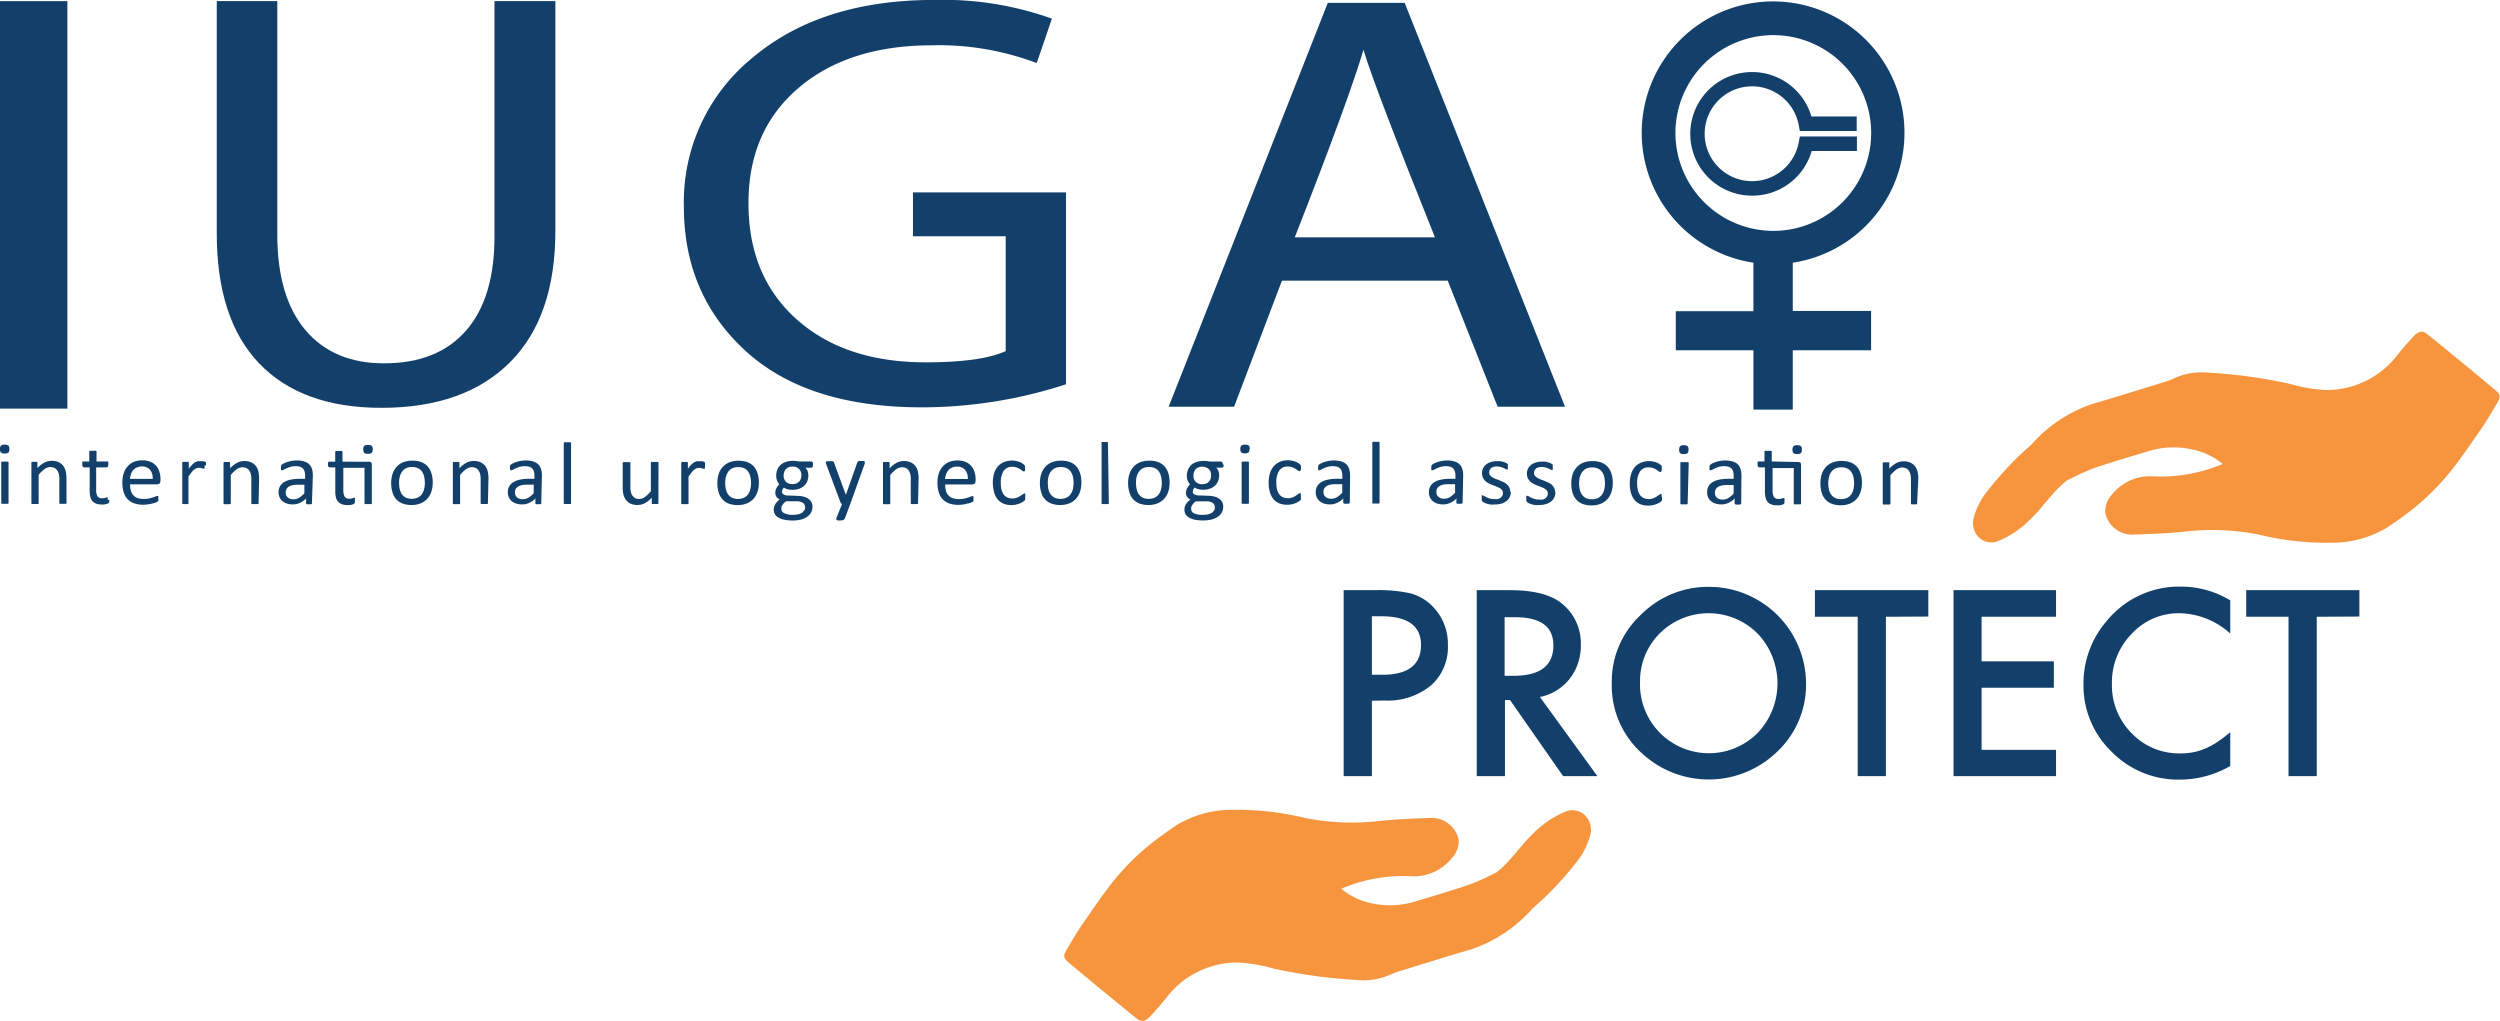 <svg id="Layer_1" data-name="Layer 1" xmlns="http://www.w3.org/2000/svg" viewBox="0 0 354.31 144.67"><title>IUGA.logo.Protect</title><path d="M220.25,217a.71.71,0,0,1-.14.5.79.79,0,0,1-.53.13.76.76,0,0,1-.52-.13.67.67,0,0,1-.14-.49.69.69,0,0,1,.14-.5.81.81,0,0,1,.53-.13.76.76,0,0,1,.52.13.67.67,0,0,1,.14.49m-.12,7.62,0,.08-.08.06-.16,0h-.53l-.17,0-.09-.06,0-.08v-5.69l0-.09.09-.06.17,0h.53l.16,0,.08.06,0,.09Zm8.22,0,0,.08-.08.06-.16,0h-.53l-.17,0-.08-.06,0-.08v-3.34a3.28,3.28,0,0,0-.08-.78A1.5,1.5,0,0,0,227,220a.89.89,0,0,0-.39-.33,1.18,1.18,0,0,0-.55-.12,1.47,1.47,0,0,0-.81.28,4.56,4.56,0,0,0-.85.82v4l0,.08-.08.06-.16,0h-.53l-.17,0-.09-.06,0-.08v-5.69l0-.09.08-.06.15,0H224l.15,0,.07.06,0,.09v.75a3.43,3.43,0,0,1,1-.79,2.15,2.15,0,0,1,1-.25,2.2,2.2,0,0,1,1,.19,1.89,1.89,0,0,1,.66.51,2.12,2.12,0,0,1,.35.76,4.48,4.48,0,0,1,.11,1Zm6.06-.42,0,.29-.08.15-.16.1-.24.07-.28.05-.3,0a2.3,2.3,0,0,1-.79-.12,1.26,1.26,0,0,1-.53-.35,1.41,1.41,0,0,1-.31-.61,3.52,3.52,0,0,1-.09-.85V219.6h-.83l-.16-.1a.69.69,0,0,1-.06-.33l0-.2,0-.14.07-.07.1,0h.82v-1.36l0-.08.08-.07.17,0h.53l.16,0,.09.07,0,.08v1.36h1.51l.09,0,.07.07,0,.14v.2a.69.69,0,0,1-.06.33l-.15.1h-1.51v3.18a1.9,1.9,0,0,0,.17.89.71.71,0,0,0,.65.3l.27,0,.21-.06.16-.06.11,0,.07,0,0,.06,0,.12v.19m7.46-2.68a.43.43,0,0,1-.13.36l-.29.1h-3.88a3.76,3.76,0,0,0,.1.86,1.74,1.74,0,0,0,.33.65,1.48,1.48,0,0,0,.6.42,2.58,2.58,0,0,0,.9.14,4.22,4.22,0,0,0,.75-.06l.56-.15.4-.15.23-.07.08,0,.06.06,0,.12v.44l0,.09-.06.07-.21.12a3.56,3.56,0,0,1-.46.15,6,6,0,0,1-.65.14,4.75,4.75,0,0,1-.78.06,3.72,3.72,0,0,1-1.27-.2,2.3,2.3,0,0,1-.92-.58,2.39,2.39,0,0,1-.56-1,4.3,4.3,0,0,1-.19-1.36,4.1,4.1,0,0,1,.19-1.31,2.65,2.65,0,0,1,.57-1,2.48,2.48,0,0,1,.89-.63,3.13,3.13,0,0,1,1.17-.21,3,3,0,0,1,1.18.21,2.26,2.26,0,0,1,.8.58,2.3,2.3,0,0,1,.46.86,3.51,3.51,0,0,1,.15,1Zm-1.09-.31a1.84,1.84,0,0,0-.38-1.29,1.45,1.45,0,0,0-1.18-.47,1.57,1.57,0,0,0-.7.15,1.48,1.48,0,0,0-.51.38,1.74,1.74,0,0,0-.31.57,2.09,2.09,0,0,0-.13.66Zm7.35-1.92v.24l0,.14,0,.09-.08,0-.13,0-.17-.06-.21-.06-.26,0-.32.06-.33.21a2.31,2.31,0,0,0-.36.39,7.16,7.16,0,0,0-.42.59v3.75l0,.08-.08.06-.17,0H245l-.16,0-.09-.06,0-.08v-5.69l0-.09.08-.06.15,0h.48l.15,0,.07.06,0,.09v.82a6.3,6.3,0,0,1,.46-.56,3.64,3.64,0,0,1,.4-.34l.38-.17.37,0h.2l.22,0,.21.06.14.06.05.06,0,.07,0,.13v.23m7.46,5.33,0,.08-.09.06-.16,0h-.53l-.16,0-.09-.06,0-.08v-3.34a3.28,3.28,0,0,0-.08-.78,1.5,1.5,0,0,0-.23-.51.89.89,0,0,0-.39-.33,1.2,1.2,0,0,0-.55-.12,1.47,1.47,0,0,0-.81.28,4.28,4.28,0,0,0-.85.82v4l0,.08-.09.06-.16,0h-.53l-.16,0-.09-.06,0-.08v-5.69l0-.09.07-.06.16,0h.48l.14,0,.08.06,0,.09v.75a3.43,3.43,0,0,1,1-.79,2.15,2.15,0,0,1,1-.25,2.27,2.27,0,0,1,1,.19,1.85,1.85,0,0,1,.65.51,2.14,2.14,0,0,1,.36.76,4.53,4.53,0,0,1,.1,1Zm7.56,0,0,.12-.14.05-.27,0-.27,0-.15-.05,0-.12V224a2.81,2.81,0,0,1-.86.62,2.33,2.33,0,0,1-1,.23,2.75,2.75,0,0,1-.84-.12,1.87,1.87,0,0,1-.64-.34,1.55,1.55,0,0,1-.41-.54,1.75,1.75,0,0,1-.15-.74,1.67,1.67,0,0,1,.2-.83,1.59,1.59,0,0,1,.59-.59,2.62,2.62,0,0,1,.93-.35,5.76,5.76,0,0,1,1.23-.12h.81v-.44a2.12,2.12,0,0,0-.07-.59.86.86,0,0,0-.23-.42,1.07,1.07,0,0,0-.41-.26,2.35,2.35,0,0,0-.63-.08,2.63,2.63,0,0,0-.72.09,4.48,4.48,0,0,0-.56.2c-.16.08-.29.14-.4.21l-.23.09-.1,0-.07-.07,0-.13v-.18l0-.24.11-.18a1.43,1.43,0,0,1,.31-.19,3.83,3.83,0,0,1,.49-.2,5.12,5.12,0,0,1,.62-.15,3.79,3.79,0,0,1,.67-.06,3.37,3.37,0,0,1,1.08.14,1.67,1.67,0,0,1,.72.4,1.56,1.56,0,0,1,.4.67,3.28,3.28,0,0,1,.12.93Zm-1.07-2.6h-.92a3.55,3.55,0,0,0-.77.07,1.49,1.49,0,0,0-.54.22.86.86,0,0,0-.32.34,1,1,0,0,0-.1.46.89.89,0,0,0,.29.71,1.18,1.18,0,0,0,.81.26,1.53,1.53,0,0,0,.79-.21,3.23,3.23,0,0,0,.76-.64Zm9.21-3.26.27.08.08.25v5.53l0,.08-.09.06-.17,0h-.52l-.17,0-.09-.06,0-.08v-5h-3v3.18a1.77,1.77,0,0,0,.18.89.68.68,0,0,0,.64.3l.27,0,.21-.06.16-.06.12,0,.06,0,0,.06,0,.12,0,.19,0,.28-.08.16-.16.1-.24.07-.28.05-.3,0a2.21,2.21,0,0,1-.78-.12,1.37,1.37,0,0,1-.54-.35,1.53,1.53,0,0,1-.31-.61,3.52,3.52,0,0,1-.09-.85V219.6h-.83l-.15-.1a.69.69,0,0,1-.06-.33V219l.05-.14.07-.07.09,0h.82v-1.36l0-.08.09-.07.16,0h.53l.17,0,.08.07,0,.08v1.36Zm.47-1.76a.66.66,0,0,1-.15.5.77.77,0,0,1-.53.13.73.73,0,0,1-.51-.13.62.62,0,0,1-.14-.49.65.65,0,0,1,.14-.5.79.79,0,0,1,.53-.13.78.78,0,0,1,.52.13.67.67,0,0,1,.14.49m8.51,4.71a4.35,4.35,0,0,1-.19,1.28,2.86,2.86,0,0,1-.57,1,2.57,2.57,0,0,1-.94.66,3.36,3.36,0,0,1-1.31.24,3.48,3.48,0,0,1-1.27-.21,2.28,2.28,0,0,1-.9-.61,2.53,2.53,0,0,1-.53-1,4.28,4.28,0,0,1-.18-1.29,4,4,0,0,1,.19-1.28,2.69,2.69,0,0,1,.56-1,2.46,2.46,0,0,1,.94-.66,3.3,3.3,0,0,1,1.31-.23,3.49,3.49,0,0,1,1.27.2,2.39,2.39,0,0,1,.9.61,2.62,2.62,0,0,1,.54,1,4.28,4.28,0,0,1,.18,1.29m-1.12.06a4.07,4.07,0,0,0-.09-.87,2.22,2.22,0,0,0-.29-.72,1.41,1.41,0,0,0-.56-.49,1.87,1.87,0,0,0-.87-.18,1.92,1.92,0,0,0-.83.16,1.53,1.53,0,0,0-.57.47,2,2,0,0,0-.33.71,3.17,3.17,0,0,0-.11.9,4.1,4.1,0,0,0,.09.88,2.1,2.1,0,0,0,.29.72,1.57,1.57,0,0,0,.56.49,2.15,2.15,0,0,0,1.7,0,1.44,1.44,0,0,0,.57-.46,2,2,0,0,0,.33-.71,3.72,3.72,0,0,0,.11-.91m8.94,2.85,0,.08-.08.06-.17,0h-.53l-.16,0-.09-.06,0-.08v-3.34a3.28,3.28,0,0,0-.08-.78,1.5,1.5,0,0,0-.23-.51.89.89,0,0,0-.39-.33,1.2,1.2,0,0,0-.55-.12,1.47,1.47,0,0,0-.81.28,4.28,4.28,0,0,0-.85.82v4l0,.08-.08.06-.17,0h-.53l-.16,0-.09-.06,0-.08v-5.69l0-.09.08-.06.15,0h.48l.14,0,.08.06,0,.09v.75a3.57,3.57,0,0,1,1-.79,2.18,2.18,0,0,1,1-.25,2.27,2.27,0,0,1,1,.19,1.76,1.76,0,0,1,.65.51,2,2,0,0,1,.36.76,4.48,4.48,0,0,1,.11,1Zm7.56,0,0,.12-.15.05-.27,0-.27,0-.14-.05,0-.12V224a2.69,2.69,0,0,1-.86.62,2.32,2.32,0,0,1-1,.23,2.82,2.82,0,0,1-.85-.12,1.87,1.87,0,0,1-.64-.34,1.68,1.68,0,0,1-.41-.54,1.75,1.75,0,0,1-.15-.74,1.61,1.61,0,0,1,.79-1.42,2.62,2.62,0,0,1,.93-.35,5.79,5.79,0,0,1,1.24-.12h.81v-.44a2.12,2.12,0,0,0-.07-.59,1,1,0,0,0-.24-.42,1,1,0,0,0-.41-.26,2.25,2.25,0,0,0-.63-.08,2.63,2.63,0,0,0-.72.09,4.3,4.3,0,0,0-.55.2,3.54,3.54,0,0,0-.4.21l-.24.09-.09,0-.07-.07-.05-.13v-.18l0-.24.11-.18a1.74,1.74,0,0,1,.31-.19,3.46,3.46,0,0,1,.5-.2,4.54,4.54,0,0,1,.61-.15,3.88,3.88,0,0,1,.67-.06,3.48,3.48,0,0,1,1.09.14,1.69,1.69,0,0,1,.71.4,1.47,1.47,0,0,1,.4.67,2.94,2.94,0,0,1,.13.93Zm-1.07-2.6h-.92a3.58,3.58,0,0,0-.78.07,1.49,1.49,0,0,0-.54.22.94.94,0,0,0-.32.34,1,1,0,0,0-.1.46.93.93,0,0,0,.29.71,1.22,1.22,0,0,0,.82.26,1.58,1.58,0,0,0,.79-.21,3.44,3.44,0,0,0,.76-.64Zm5.29,2.6,0,.08-.08.06-.16,0h-.54l-.16,0-.09-.06,0-.08v-8.45l0-.09.09-.07.16,0,.27,0,.27,0,.16,0,.08.07,0,.09Zm12.38,0,0,.08-.08.06-.16,0h-.48l-.15,0-.07-.06,0-.08v-.76a3.6,3.6,0,0,1-1,.79,2.2,2.2,0,0,1-1,.25,2.43,2.43,0,0,1-1-.19,1.69,1.69,0,0,1-.65-.52,2,2,0,0,1-.36-.76,4.51,4.51,0,0,1-.11-1v-3.45l0-.09.09-.06.17,0H308l.17,0,.09.06,0,.09v3.31a3.4,3.4,0,0,0,.08.8,1.33,1.33,0,0,0,.23.51,1.1,1.1,0,0,0,.38.33,1.2,1.2,0,0,0,.55.12,1.39,1.39,0,0,0,.81-.28,4.56,4.56,0,0,0,.85-.82v-4l0-.09.08-.06.17,0H312l.16,0,.09.06,0,.09Zm6.6-5.33v.24l0,.14-.05.09-.08,0-.13,0-.17-.06-.21-.06-.25,0-.32.06-.34.21a3.59,3.59,0,0,0-.36.39l-.42.59v3.75l0,.08-.09.06-.16,0h-.53l-.17,0-.08-.06,0-.08v-5.78l.08-.06.15,0h.48l.15,0,.08.06,0,.09v.82a5,5,0,0,1,.45-.56,2.94,2.94,0,0,1,.41-.34l.37-.17.38,0h.19l.23,0,.21.06.13.06.06.06,0,.07v.36m7.63,2.42a4,4,0,0,1-.19,1.28,2.69,2.69,0,0,1-.56,1,2.66,2.66,0,0,1-.94.66,3.38,3.38,0,0,1-1.32.24,3.47,3.47,0,0,1-1.26-.21,2.28,2.28,0,0,1-.9-.61,2.55,2.55,0,0,1-.54-1,4.29,4.29,0,0,1-.17-1.29,4.35,4.35,0,0,1,.18-1.28,2.71,2.71,0,0,1,.57-1,2.5,2.5,0,0,1,.93-.66,3.38,3.38,0,0,1,1.32-.23,3.47,3.47,0,0,1,1.26.2,2.39,2.39,0,0,1,.9.61,2.62,2.62,0,0,1,.54,1,4.28,4.28,0,0,1,.18,1.29m-1.11.06a4.07,4.07,0,0,0-.09-.87,2,2,0,0,0-.3-.72,1.38,1.38,0,0,0-.55-.49,1.93,1.93,0,0,0-.87-.18,1.89,1.89,0,0,0-.83.16,1.46,1.46,0,0,0-.57.47,2.23,2.23,0,0,0-.34.71,3.58,3.58,0,0,0-.11.9,4.1,4.1,0,0,0,.09.88,2.11,2.11,0,0,0,.3.72,1.49,1.49,0,0,0,.56.49,1.87,1.87,0,0,0,.87.18,2,2,0,0,0,.83-.17,1.51,1.51,0,0,0,.57-.46,2,2,0,0,0,.33-.71,3.72,3.72,0,0,0,.11-.91m8.77-2.59a.62.62,0,0,1-.06.32l-.16.1h-.84a1.29,1.29,0,0,1,.32.5,1.9,1.9,0,0,1,.09.58,2.14,2.14,0,0,1-.16.87,1.78,1.78,0,0,1-.47.64,2,2,0,0,1-.72.4,2.75,2.75,0,0,1-.93.14,2.48,2.48,0,0,1-.68-.09,1.37,1.37,0,0,1-.5-.23l-.2.26-.07.33a.44.44,0,0,0,.21.37,1,1,0,0,0,.56.16l1.54.06a3.44,3.44,0,0,1,.81.12,2,2,0,0,1,.63.3,1.35,1.35,0,0,1,.42.47,1.4,1.4,0,0,1,.15.66,1.68,1.68,0,0,1-.69,1.36,2.73,2.73,0,0,1-.89.43,4.92,4.92,0,0,1-1.29.15A6,6,0,0,1,330,227a2.7,2.7,0,0,1-.82-.33,1.17,1.17,0,0,1-.46-.48,1.27,1.27,0,0,1-.14-.61,1.33,1.33,0,0,1,.05-.4l.16-.38.27-.34a3.84,3.84,0,0,1,.36-.31,1.18,1.18,0,0,1-.47-.4,1,1,0,0,1-.15-.52,1.41,1.41,0,0,1,.16-.69,2.41,2.41,0,0,1,.41-.54,1.71,1.71,0,0,1-.32-.53,1.88,1.88,0,0,1-.12-.71,2.14,2.14,0,0,1,.17-.87,1.85,1.85,0,0,1,.47-.66,2.1,2.1,0,0,1,.72-.4,2.73,2.73,0,0,1,.92-.15,4,4,0,0,1,.5,0l.43.08h1.78l.17.1a.69.69,0,0,1,.05.32m-1.14,6a.65.65,0,0,0-.31-.57,1.68,1.68,0,0,0-.84-.21l-1.52,0a4.06,4.06,0,0,0-.35.3l-.21.28-.11.25,0,.26a.67.67,0,0,0,.44.62,2.75,2.75,0,0,0,1.2.21,3.15,3.15,0,0,0,.82-.09,1.54,1.54,0,0,0,.53-.24l.29-.35a1,1,0,0,0,.09-.41m-.54-4.51a1.19,1.19,0,0,0-.33-.9,1.27,1.27,0,0,0-.94-.33,1.35,1.35,0,0,0-.55.1,1.08,1.08,0,0,0-.38.28,1,1,0,0,0-.23.41,1.51,1.51,0,0,0-.08.48,1.17,1.17,0,0,0,.33.88,1.26,1.26,0,0,0,.93.33,1.6,1.6,0,0,0,.56-.1,1.36,1.36,0,0,0,.39-.27,1.44,1.44,0,0,0,.23-.4,1.55,1.55,0,0,0,.07-.48m6.92,4.09-.78,2.1-.2.16a1.93,1.93,0,0,1-.49.05h-.27l-.16-.06-.07-.1,0-.15.81-2-.11-.08-.08-.12L336,219.11l-.06-.2.06-.13.16-.06h.63l.17,0,.1.08.06.13,1.68,4.56h0l1.62-4.59.1-.16.16-.05h.62l.18.06,0,.13,0,.18Zm9.62-.15,0,.08-.09.06-.16,0h-.53l-.16,0-.09-.06,0-.08v-3.34a3.35,3.35,0,0,0-.07-.78,1.71,1.71,0,0,0-.23-.51.89.89,0,0,0-.39-.33,1.23,1.23,0,0,0-.55-.12,1.47,1.47,0,0,0-.82.28,4.56,4.56,0,0,0-.85.82v4l0,.08-.09.06-.16,0h-.53l-.17,0-.08-.06,0-.08v-5.69l0-.09.08-.06.15,0h.48l.15,0,.08.06,0,.09v.75a3.43,3.43,0,0,1,1-.79,2.15,2.15,0,0,1,1-.25,2.27,2.27,0,0,1,1,.19,1.85,1.85,0,0,1,.65.51,2.12,2.12,0,0,1,.35.76,4,4,0,0,1,.11,1Zm8.14-3.1a.43.43,0,0,1-.13.36l-.29.1h-3.88a3.76,3.76,0,0,0,.1.86,1.74,1.74,0,0,0,.33.65,1.48,1.48,0,0,0,.6.42,2.58,2.58,0,0,0,.9.14,4.22,4.22,0,0,0,.75-.06l.56-.15.4-.15.23-.07.08,0,.06.06,0,.12v.44l0,.09-.05.07-.22.12a3.92,3.92,0,0,1-.45.15c-.19,0-.41.1-.66.14a4.75,4.75,0,0,1-.78.06,3.72,3.72,0,0,1-1.27-.2,2.3,2.3,0,0,1-.92-.58,2.39,2.39,0,0,1-.56-1,4.3,4.3,0,0,1-.19-1.36,4.1,4.1,0,0,1,.19-1.31,2.65,2.65,0,0,1,.57-1,2.57,2.57,0,0,1,.89-.63,3.13,3.13,0,0,1,1.17-.21,3,3,0,0,1,1.18.21,2.18,2.18,0,0,1,.8.58,2.3,2.3,0,0,1,.46.86,3.51,3.51,0,0,1,.15,1Zm-1.09-.31a1.8,1.8,0,0,0-.38-1.29,1.45,1.45,0,0,0-1.18-.47,1.57,1.57,0,0,0-.7.15,1.36,1.36,0,0,0-.5.38,1.59,1.59,0,0,0-.32.57,2.09,2.09,0,0,0-.13.66Zm8.13,2.54v.18l0,.13,0,.1-.1.12-.28.2a2.56,2.56,0,0,1-.44.21,3.69,3.69,0,0,1-.53.15,2.91,2.91,0,0,1-.6.06,3,3,0,0,1-1.12-.2,2.16,2.16,0,0,1-.82-.6,2.61,2.61,0,0,1-.5-1,5,5,0,0,1,0-2.75,2.79,2.79,0,0,1,.59-1,2.4,2.4,0,0,1,.86-.57,3.24,3.24,0,0,1,1.09-.19,2.42,2.42,0,0,1,.54.06,3.17,3.17,0,0,1,.49.13,2.36,2.36,0,0,1,.39.19l.26.19.1.12.05.1,0,.14v.19a.71.71,0,0,1,0,.34l-.15.1-.22-.1-.32-.24a3.08,3.08,0,0,0-.48-.23,1.83,1.83,0,0,0-.66-.1,1.39,1.39,0,0,0-1.19.57,2.86,2.86,0,0,0-.41,1.68,4,4,0,0,0,.1,1,2.2,2.2,0,0,0,.32.69,1.3,1.3,0,0,0,.52.41,1.67,1.67,0,0,0,.69.14,1.6,1.6,0,0,0,.65-.12,2,2,0,0,0,.49-.25l.35-.24.21-.11.08,0,.06.09,0,.15v.22m7.95-2a4,4,0,0,1-.19,1.28,2.69,2.69,0,0,1-.56,1,2.57,2.57,0,0,1-.94.66,3.36,3.36,0,0,1-1.31.24,3.48,3.48,0,0,1-1.27-.21,2.28,2.28,0,0,1-.9-.61,2.4,2.4,0,0,1-.53-1,4.28,4.28,0,0,1-.18-1.29,4,4,0,0,1,.19-1.28,2.69,2.69,0,0,1,.56-1,2.46,2.46,0,0,1,.94-.66,3.3,3.3,0,0,1,1.31-.23,3.49,3.49,0,0,1,1.27.2,2.39,2.39,0,0,1,.9.61,2.75,2.75,0,0,1,.53,1,4.28,4.28,0,0,1,.18,1.29m-1.11.06a4.07,4.07,0,0,0-.09-.87,2,2,0,0,0-.3-.72,1.38,1.38,0,0,0-.55-.49,1.87,1.87,0,0,0-.87-.18,1.92,1.92,0,0,0-.83.16,1.53,1.53,0,0,0-.57.47,2.23,2.23,0,0,0-.34.71,3.59,3.59,0,0,0-.1.9,4.88,4.88,0,0,0,.08.88,2.11,2.11,0,0,0,.3.72,1.57,1.57,0,0,0,.56.49,1.87,1.87,0,0,0,.87.18,2,2,0,0,0,.83-.17,1.51,1.51,0,0,0,.57-.46,2,2,0,0,0,.33-.71,3.72,3.72,0,0,0,.11-.91m5,2.85,0,.08-.08.06-.17,0h-.53l-.16,0-.09-.06,0-.08v-8.45l0-.09L375,216l.16,0,.26,0,.27,0,.17,0,.08.07,0,.09Zm8.61-2.91a4.35,4.35,0,0,1-.18,1.28,2.86,2.86,0,0,1-.57,1,2.57,2.57,0,0,1-.94.66,3.36,3.36,0,0,1-1.31.24,3.48,3.48,0,0,1-1.27-.21,2.28,2.28,0,0,1-.9-.61,2.4,2.4,0,0,1-.53-1,4.28,4.28,0,0,1-.18-1.29,4,4,0,0,1,.19-1.28,2.69,2.69,0,0,1,.56-1,2.46,2.46,0,0,1,.94-.66,3.3,3.3,0,0,1,1.31-.23,3.49,3.49,0,0,1,1.27.2,2.39,2.39,0,0,1,.9.61,2.62,2.62,0,0,1,.54,1,4.29,4.29,0,0,1,.17,1.29m-1.11.06a4.07,4.07,0,0,0-.09-.87,2.22,2.22,0,0,0-.29-.72,1.41,1.41,0,0,0-.56-.49,1.87,1.87,0,0,0-.87-.18,1.92,1.92,0,0,0-.83.16,1.53,1.53,0,0,0-.57.47,2.23,2.23,0,0,0-.34.71,3.59,3.59,0,0,0-.1.9,4.1,4.1,0,0,0,.09.88,1.92,1.92,0,0,0,.29.72,1.57,1.57,0,0,0,.56.49,1.9,1.9,0,0,0,.87.18,1.92,1.92,0,0,0,.83-.17,1.51,1.51,0,0,0,.57-.46,2,2,0,0,0,.33-.71,3.72,3.72,0,0,0,.11-.91m8.78-2.59a.52.52,0,0,1-.07.32l-.15.1h-.84a1.42,1.42,0,0,1,.32.5,1.9,1.9,0,0,1,.09.58,2.14,2.14,0,0,1-.17.87,1.75,1.75,0,0,1-.46.64,2.07,2.07,0,0,1-.73.4,2.75,2.75,0,0,1-.93.14,2.59,2.59,0,0,1-.68-.09,1.46,1.46,0,0,1-.5-.23l-.19.26-.08.33a.44.44,0,0,0,.21.37,1,1,0,0,0,.57.16l1.54.06a3.28,3.28,0,0,1,.8.12,1.94,1.94,0,0,1,.63.3,1.35,1.35,0,0,1,.42.47,1.4,1.4,0,0,1,.15.66,1.58,1.58,0,0,1-.17.74,1.6,1.6,0,0,1-.52.62,2.73,2.73,0,0,1-.89.43,4.84,4.84,0,0,1-1.28.15,5.88,5.88,0,0,1-1.21-.11,2.5,2.5,0,0,1-.82-.33,1.2,1.2,0,0,1-.47-.48,1.4,1.4,0,0,1-.14-.61,1.75,1.75,0,0,1,.05-.4l.16-.38.27-.34a4,4,0,0,1,.37-.31,1.11,1.11,0,0,1-.47-.4.89.89,0,0,1-.16-.52,1.41,1.41,0,0,1,.17-.69,2.1,2.1,0,0,1,.4-.54,1.92,1.92,0,0,1-.32-.53,1.88,1.88,0,0,1-.12-.71,2.14,2.14,0,0,1,.17-.87,1.85,1.85,0,0,1,.47-.66,2.1,2.1,0,0,1,.72-.4,2.77,2.77,0,0,1,.92-.15,3.84,3.84,0,0,1,.5,0l.44.08H392l.16.1a.67.67,0,0,1,.06.32m-1.15,6a.65.65,0,0,0-.31-.57,1.62,1.62,0,0,0-.84-.21l-1.52,0a3.77,3.77,0,0,0-.34.3l-.21.28-.11.25,0,.26a.66.66,0,0,0,.43.62,2.81,2.81,0,0,0,1.2.21,3.15,3.15,0,0,0,.82-.09,1.69,1.69,0,0,0,.54-.24l.29-.35a1,1,0,0,0,.08-.41m-.54-4.51a1.19,1.19,0,0,0-.33-.9,1.51,1.51,0,0,0-1.48-.23,1,1,0,0,0-.39.28,1.18,1.18,0,0,0-.23.41,1.51,1.51,0,0,0-.07.48,1.17,1.17,0,0,0,.33.88,1.25,1.25,0,0,0,.92.33,1.56,1.56,0,0,0,.56-.1,1.13,1.13,0,0,0,.39-.27,1.23,1.23,0,0,0,.23-.4,1.55,1.55,0,0,0,.07-.48M396,217a.66.66,0,0,1-.15.5,1.1,1.1,0,0,1-1,0,.67.67,0,0,1-.14-.49.69.69,0,0,1,.14-.5.79.79,0,0,1,.53-.13.76.76,0,0,1,.52.13.67.67,0,0,1,.14.49m-.12,7.62,0,.08-.08.06-.17,0h-.53l-.16,0-.09-.06,0-.08v-5.69l0-.09.09-.06.16,0h.53l.17,0,.08.06,0,.09Zm7.37-.87v.18l0,.13,0,.1-.1.12-.28.2a2.56,2.56,0,0,1-.44.21,3.69,3.69,0,0,1-.53.15,3.16,3.16,0,0,1-1.72-.14,2.16,2.16,0,0,1-.82-.6,2.79,2.79,0,0,1-.51-1,4.73,4.73,0,0,1-.17-1.31,4.38,4.38,0,0,1,.21-1.44,2.79,2.79,0,0,1,.59-1,2.4,2.4,0,0,1,.86-.57,3.24,3.24,0,0,1,1.09-.19,2.42,2.42,0,0,1,.54.06,3.17,3.17,0,0,1,.49.13,2.36,2.36,0,0,1,.39.19l.26.19.1.12.05.1,0,.14v.19a.68.68,0,0,1-.06.34l-.15.1-.22-.1-.33-.24a2.94,2.94,0,0,0-.47-.23,1.87,1.87,0,0,0-.66-.1,1.39,1.39,0,0,0-1.19.57,2.86,2.86,0,0,0-.41,1.68,4,4,0,0,0,.1,1,2.2,2.2,0,0,0,.32.69,1.34,1.34,0,0,0,.51.41,1.75,1.75,0,0,0,.7.14,1.6,1.6,0,0,0,.65-.12,2,2,0,0,0,.49-.25l.35-.24.21-.11.08,0,.06.09,0,.15v.22m6.94.87-.06.12-.14.05-.27,0-.27,0-.14-.05-.05-.12V224a2.69,2.69,0,0,1-.86.62,2.33,2.33,0,0,1-1,.23,2.75,2.75,0,0,1-.84-.12,1.87,1.87,0,0,1-.64-.34,1.55,1.55,0,0,1-.41-.54,1.75,1.75,0,0,1-.15-.74,1.67,1.67,0,0,1,.2-.83,1.59,1.59,0,0,1,.59-.59,2.62,2.62,0,0,1,.93-.35,5.76,5.76,0,0,1,1.23-.12h.82v-.44a2.1,2.1,0,0,0-.08-.59.86.86,0,0,0-.23-.42,1,1,0,0,0-.41-.26,2.25,2.25,0,0,0-.63-.08,2.63,2.63,0,0,0-.72.09,4.48,4.48,0,0,0-.56.2c-.16.08-.29.14-.4.21l-.23.09-.1,0-.07-.07,0-.13v-.18l0-.24.11-.18a1.43,1.43,0,0,1,.31-.19,3.83,3.83,0,0,1,.49-.2,5.12,5.12,0,0,1,.62-.15,3.79,3.79,0,0,1,.67-.06,3.41,3.41,0,0,1,1.08.14,1.67,1.67,0,0,1,.72.4,1.56,1.56,0,0,1,.4.67,3.26,3.26,0,0,1,.13.93Zm-1.07-2.6h-.93a3.55,3.55,0,0,0-.77.07,1.49,1.49,0,0,0-.54.22.86.86,0,0,0-.32.34,1,1,0,0,0-.1.46.89.89,0,0,0,.29.71,1.18,1.18,0,0,0,.81.26,1.53,1.53,0,0,0,.79-.21,3.25,3.25,0,0,0,.77-.64Zm5.29,2.6,0,.08-.08.06-.17,0h-.53l-.16,0-.09-.06,0-.08v-8.45l0-.09.09-.07.16,0,.26,0,.27,0,.17,0,.08.07,0,.09Zm11.77,0-.05.12-.14.05-.27,0-.27,0-.15-.05,0-.12V224a2.69,2.69,0,0,1-.86.62,2.33,2.33,0,0,1-1,.23,2.75,2.75,0,0,1-.84-.12,1.87,1.87,0,0,1-.64-.34,1.55,1.55,0,0,1-.41-.54,1.75,1.75,0,0,1-.15-.74,1.67,1.67,0,0,1,.2-.83,1.59,1.59,0,0,1,.59-.59,2.64,2.64,0,0,1,.92-.35,5.86,5.86,0,0,1,1.24-.12h.81v-.44a2.12,2.12,0,0,0-.07-.59,1,1,0,0,0-.23-.42,1,1,0,0,0-.42-.26,2.22,2.22,0,0,0-.62-.08,2.63,2.63,0,0,0-.72.09,4.48,4.48,0,0,0-.56.2c-.16.08-.29.14-.4.21l-.24.09-.09,0-.07-.07,0-.13v-.18l0-.24.11-.18a1.43,1.43,0,0,1,.31-.19,3.83,3.83,0,0,1,.49-.2,5.12,5.12,0,0,1,.62-.15,3.79,3.79,0,0,1,.67-.06,3.37,3.37,0,0,1,1.08.14,1.67,1.67,0,0,1,.72.4,1.56,1.56,0,0,1,.4.67,3.28,3.28,0,0,1,.12.93Zm-1.07-2.6h-.92a3.49,3.49,0,0,0-.77.07,1.62,1.62,0,0,0-.55.22.91.91,0,0,0-.31.34,1,1,0,0,0-.1.46.89.89,0,0,0,.29.71,1.18,1.18,0,0,0,.81.26,1.53,1.53,0,0,0,.79-.21,3.23,3.23,0,0,0,.76-.64Zm7.91,1.05a1.79,1.79,0,0,1-.17.78,1.53,1.53,0,0,1-.47.57,2.17,2.17,0,0,1-.73.36,3.51,3.51,0,0,1-.94.12,3.83,3.83,0,0,1-.6,0,3.19,3.19,0,0,1-.51-.12,3,3,0,0,1-.38-.15l-.23-.15-.1-.17,0-.31,0-.2,0-.14,0-.07.09,0,.21.08.35.19a2.82,2.82,0,0,0,.48.19,2.51,2.51,0,0,0,.65.08,2.46,2.46,0,0,0,.49,0,1.39,1.39,0,0,0,.39-.17l.25-.28a.88.88,0,0,0,.09-.41.63.63,0,0,0-.13-.41,1.26,1.26,0,0,0-.34-.29,2.28,2.28,0,0,0-.47-.22l-.54-.21q-.27-.1-.54-.24a2,2,0,0,1-.47-.33,1.57,1.57,0,0,1-.34-.47,1.63,1.63,0,0,1,0-1.3,1.46,1.46,0,0,1,.4-.53,1.88,1.88,0,0,1,.67-.37,2.7,2.7,0,0,1,.94-.14,3.59,3.59,0,0,1,.47,0l.43.1.32.12.21.12.09.08,0,.09,0,.12v.36l0,.13-.06.07-.07,0-.17-.07-.29-.15-.42-.15a2.21,2.21,0,0,0-.54-.07,1.77,1.77,0,0,0-.49.06,1,1,0,0,0-.34.17l-.21.27-.06.33a.63.63,0,0,0,.13.41,1.26,1.26,0,0,0,.34.3,4.12,4.12,0,0,0,.47.23c.18.06.37.13.55.21l.55.23a2,2,0,0,1,.48.33,1.37,1.37,0,0,1,.34.45,1.41,1.41,0,0,1,.13.64m6.4,0a1.79,1.79,0,0,1-.17.78,1.53,1.53,0,0,1-.47.57,2.13,2.13,0,0,1-.74.36,3.38,3.38,0,0,1-.93.12,3.83,3.83,0,0,1-.6,0,3.19,3.19,0,0,1-.51-.12,3,3,0,0,1-.38-.15l-.23-.15-.1-.17,0-.31,0-.2,0-.14.05-.07.09,0,.21.08.34.19a3.35,3.35,0,0,0,.49.19,2.51,2.51,0,0,0,.65.08,2.38,2.38,0,0,0,.49,0,1.39,1.39,0,0,0,.39-.17l.25-.28a.88.88,0,0,0,.09-.41.63.63,0,0,0-.13-.41,1.43,1.43,0,0,0-.34-.29,2.56,2.56,0,0,0-.47-.22l-.54-.21q-.27-.1-.54-.24a2,2,0,0,1-.47-.33,1.57,1.57,0,0,1-.34-.47,1.63,1.63,0,0,1,0-1.3,1.46,1.46,0,0,1,.4-.53,1.88,1.88,0,0,1,.67-.37,2.7,2.7,0,0,1,.94-.14,3.59,3.59,0,0,1,.47,0l.43.1.32.12.21.12.09.08,0,.09,0,.12v.36l0,.13-.06.07-.07,0-.17-.07-.29-.15-.42-.15a2.14,2.14,0,0,0-.54-.07,1.77,1.77,0,0,0-.49.06,1,1,0,0,0-.34.17l-.21.27-.07.33a.69.69,0,0,0,.13.41,1.49,1.49,0,0,0,.35.3,4.12,4.12,0,0,0,.47.23c.18.06.37.13.55.21l.55.23a2,2,0,0,1,.48.33,1.53,1.53,0,0,1,.34.45,1.41,1.41,0,0,1,.13.64m8.17-1.36a4,4,0,0,1-.19,1.28,2.69,2.69,0,0,1-.56,1,2.66,2.66,0,0,1-.94.66,3.38,3.38,0,0,1-1.32.24,3.47,3.47,0,0,1-1.26-.21,2.28,2.28,0,0,1-.9-.61,2.55,2.55,0,0,1-.54-1,4.63,4.63,0,0,1-.17-1.29,4.35,4.35,0,0,1,.18-1.28,2.86,2.86,0,0,1,.57-1,2.46,2.46,0,0,1,.94-.66,3.3,3.3,0,0,1,1.31-.23,3.44,3.44,0,0,1,1.26.2,2.39,2.39,0,0,1,.9.61,2.62,2.62,0,0,1,.54,1,4.28,4.28,0,0,1,.18,1.29m-1.11.06a4.07,4.07,0,0,0-.09-.87,2,2,0,0,0-.3-.72,1.38,1.38,0,0,0-.55-.49,1.87,1.87,0,0,0-.87-.18,1.92,1.92,0,0,0-.83.16,1.53,1.53,0,0,0-.57.47,2,2,0,0,0-.34.71,3.58,3.58,0,0,0-.11.9,4.1,4.1,0,0,0,.09.88,2.11,2.11,0,0,0,.3.72,1.57,1.57,0,0,0,.56.49,1.87,1.87,0,0,0,.87.18,2,2,0,0,0,.83-.17,1.51,1.51,0,0,0,.57-.46,2,2,0,0,0,.33-.71,3.72,3.72,0,0,0,.11-.91m8.09,2v.18l0,.13,0,.1-.11.12-.27.2a3,3,0,0,1-.44.21,4.26,4.26,0,0,1-.54.15,2.88,2.88,0,0,1-.59.06,3,3,0,0,1-1.12-.2,2.19,2.19,0,0,1-.83-.6,2.77,2.77,0,0,1-.5-1,4.73,4.73,0,0,1-.17-1.31,4.38,4.38,0,0,1,.21-1.44,2.78,2.78,0,0,1,.58-1,2.53,2.53,0,0,1,.87-.57,3.14,3.14,0,0,1,1.08-.19,2.51,2.51,0,0,1,.55.06,2.77,2.77,0,0,1,.48.13,3,3,0,0,1,.4.19l.25.19.11.12,0,.1,0,.14v.19a.68.68,0,0,1-.06.34l-.14.1-.23-.1-.32-.24a2.94,2.94,0,0,0-.47-.23,1.91,1.91,0,0,0-.66-.1,1.37,1.37,0,0,0-1.19.57,2.85,2.85,0,0,0-.42,1.68,4,4,0,0,0,.11,1,2,2,0,0,0,.32.69,1.34,1.34,0,0,0,.51.41,1.71,1.71,0,0,0,.7.14,1.64,1.64,0,0,0,.65-.12,2,2,0,0,0,.49-.25l.34-.24.22-.11.08,0,.06.09,0,.15v.22m3.8-6.75a.67.67,0,0,1-.14.5.79.79,0,0,1-.53.13.78.78,0,0,1-.52-.13.67.67,0,0,1-.13-.49.65.65,0,0,1,.14-.5.77.77,0,0,1,.53-.13.73.73,0,0,1,.51.13.62.62,0,0,1,.14.49m-.12,7.62,0,.08-.09.06-.16,0h-.53l-.17,0-.08-.06,0-.08v-5.69l0-.09.08-.06.17,0H458l.16,0,.09.06,0,.09Zm7.59,0-.05.12-.15.05-.26,0-.27,0-.15-.05-.05-.12V224a2.59,2.59,0,0,1-.86.62,2.29,2.29,0,0,1-1,.23,2.75,2.75,0,0,1-.84-.12,1.78,1.78,0,0,1-.64-.34,1.58,1.58,0,0,1-.42-.54,1.75,1.75,0,0,1-.14-.74,1.57,1.57,0,0,1,.78-1.42,2.62,2.62,0,0,1,.93-.35,5.86,5.86,0,0,1,1.24-.12h.81v-.44a2.12,2.12,0,0,0-.07-.59,1.06,1.06,0,0,0-.23-.42,1.11,1.11,0,0,0-.42-.26,2.25,2.25,0,0,0-.63-.08,2.68,2.68,0,0,0-.72.09,4.3,4.3,0,0,0-.55.2c-.16.08-.29.14-.4.21l-.24.09-.09,0-.07-.07,0-.13,0-.18,0-.24.11-.18a1.58,1.58,0,0,1,.3-.19,4,4,0,0,1,.5-.2,5,5,0,0,1,.61-.15,3.91,3.91,0,0,1,.68-.06,3.45,3.45,0,0,1,1.08.14,1.8,1.8,0,0,1,.72.4,1.67,1.67,0,0,1,.4.67,3.28,3.28,0,0,1,.12.93Zm-1.07-2.6h-.92a3.58,3.58,0,0,0-.78.07,1.65,1.65,0,0,0-.54.22.94.94,0,0,0-.32.34,1.11,1.11,0,0,0-.1.46.93.93,0,0,0,.29.71,1.22,1.22,0,0,0,.82.26,1.56,1.56,0,0,0,.79-.21,3.44,3.44,0,0,0,.76-.64Zm9.21-3.26.27.08.07.25v5.53l0,.08-.08.06-.17,0h-.53l-.16,0-.09-.06,0-.08v-5h-3v3.18a1.77,1.77,0,0,0,.18.89.7.7,0,0,0,.65.3l.27,0,.21-.06.15-.06.12,0,.06,0,.05.06,0,.12v.19l0,.28-.07.16-.16.1-.24.07-.28.05-.31,0a2.28,2.28,0,0,1-.78-.12,1.37,1.37,0,0,1-.54-.35,1.4,1.4,0,0,1-.3-.61,3.48,3.48,0,0,1-.1-.85V219.6h-.82l-.16-.1a.69.69,0,0,1-.06-.33l0-.2,0-.14.07-.07.09,0h.82v-1.36l0-.08.08-.07.17,0h.53l.16,0,.09.07,0,.08v1.36Zm.46-1.76a.71.71,0,0,1-.14.5.79.79,0,0,1-.53.13.78.78,0,0,1-.52-.13.67.67,0,0,1-.14-.49.65.65,0,0,1,.15-.5.76.76,0,0,1,.52-.13.74.74,0,0,1,.52.13.67.67,0,0,1,.14.49m8.51,4.71a4,4,0,0,1-.19,1.28,2.84,2.84,0,0,1-.56,1,2.7,2.7,0,0,1-.95.66,3.29,3.29,0,0,1-1.31.24,3.47,3.47,0,0,1-1.26-.21,2.28,2.28,0,0,1-.9-.61,2.55,2.55,0,0,1-.54-1,4.29,4.29,0,0,1-.17-1.29,4.35,4.35,0,0,1,.18-1.28,2.84,2.84,0,0,1,.56-1,2.62,2.62,0,0,1,.94-.66,3.38,3.38,0,0,1,1.32-.23,3.47,3.47,0,0,1,1.26.2,2.39,2.39,0,0,1,.9.61,2.62,2.62,0,0,1,.54,1,4.28,4.28,0,0,1,.18,1.29m-1.11.06a4.07,4.07,0,0,0-.09-.87,2,2,0,0,0-.3-.72,1.38,1.38,0,0,0-.55-.49,1.93,1.93,0,0,0-.87-.18,2,2,0,0,0-.84.16,1.62,1.62,0,0,0-.57.47,2,2,0,0,0-.33.71,3.58,3.58,0,0,0-.11.9,4.1,4.1,0,0,0,.09.88,2.11,2.11,0,0,0,.3.72,1.49,1.49,0,0,0,.56.49,1.87,1.87,0,0,0,.87.18,2,2,0,0,0,.83-.17,1.51,1.51,0,0,0,.57-.46,2,2,0,0,0,.33-.71,3.72,3.72,0,0,0,.11-.91m8.93,2.85,0,.08-.09.06-.16,0H490l-.17,0-.08-.06,0-.08v-3.34a2.83,2.83,0,0,0-.08-.78,1.71,1.71,0,0,0-.22-.51,1,1,0,0,0-.39-.33,1.25,1.25,0,0,0-.56-.12,1.49,1.49,0,0,0-.81.28,4.56,4.56,0,0,0-.85.82v4l0,.08-.09.06-.16,0H486l-.17,0-.08-.06,0-.08v-5.69l0-.09.08-.06.15,0h.48l.15,0,.07.06,0,.09v.75a3.43,3.43,0,0,1,1-.79,2.15,2.15,0,0,1,1-.25,2.27,2.27,0,0,1,1,.19,1.94,1.94,0,0,1,.65.51,2.12,2.12,0,0,1,.35.76,4,4,0,0,1,.11,1Z" transform="translate(-218.92 -153.36)" style="fill:#12406b"/><path d="M467.23,181.09a8.76,8.76,0,1,1,8.41-11.22h6.42v2.06H474l-.16-.84a6.72,6.72,0,1,0,0,2.45l.16-.84h8.09v2.06h-6.41A8.75,8.75,0,0,1,467.23,181.09Z" transform="translate(-218.92 -153.36)" style="fill:#12406b"/><path d="M473,190.59a18.62,18.62,0,1,0-5.58,0v6.87h-11V203h11v8.41H473V203H484.1v-5.57H473ZM456.37,172.2a13.87,13.87,0,1,1,13.87,13.88A13.89,13.89,0,0,1,456.37,172.2Z" transform="translate(-218.92 -153.36)" style="fill:#12406b"/><rect y="0.16" width="9.55" height="57.75" style="fill:#12406b"/><path d="M249.59,153.51h8.63v33.08q0,8.86,4,13.57t11.16,4.69q7.56,0,11.62-4.67T289,186.59V153.51h8.63v32.57q0,12.21-6.45,18.64T273,211.16q-11.33,0-17.36-6.31t-6-18.52V153.51" transform="translate(-218.92 -153.36)" style="fill:#12406b"/><path d="M370,180.63v27.19a66,66,0,0,1-20.42,3.27q-16.26,0-25-8t-8.74-20.46a26.34,26.34,0,0,1,9.72-21.08q9.72-8.2,25.79-8.2A45.94,45.94,0,0,1,368,156l-2.15,6.3a39.16,39.16,0,0,0-14.8-2.52q-11.91,0-19,6.08T325,182.22q0,10.29,6.82,16.39t18.29,6.1c5.22,0,9-.53,11.34-1.59V186.84H348.31v-6.21H370" transform="translate(-218.92 -153.36)" style="fill:#12406b"/><path d="M424.1,193.14H400.6L393.82,211h-9.27l22.55-57.23H418L440.72,211h-9.55ZM402.42,187h19.87q-8.66-21.57-10.13-26.58-2.1,7.08-9.74,26.58" transform="translate(-218.92 -153.36)" style="fill:#12406b"/><path d="M443.4,268.78a2.55,2.55,0,0,0-2.82-.3,13.52,13.52,0,0,0-4.18,2.82c-1.93,1.78-3.31,4.08-5.41,5.71l-.67.32a31.62,31.62,0,0,1-3.09,1.38c-2.56.86-5.15,1.64-7.75,2.41a12,12,0,0,1-6.19.25A9.57,9.57,0,0,1,409,279.3c.74-.27,1.4-.53,2.07-.75a22.3,22.3,0,0,1,7.83-1,6.85,6.85,0,0,0,5.75-2.55,3.46,3.46,0,0,0,1-2.58,3.9,3.9,0,0,0-3.78-3.14c-2.44.07-4.89.18-7.31.41a34,34,0,0,1-10.56-.38,41.42,41.42,0,0,0-10.41-1.18,15.09,15.09,0,0,0-7.85,2.13c-.82.54-1.62,1.11-2.41,1.69a34.12,34.12,0,0,0-6.55,6.21c-1.61,2-3.07,4.18-4.54,6.31-.77,1.1-1.43,2.28-2.12,3.43-.55.9-.53,1.22.3,1.91q4.77,4,9.57,7.88c.63.52,1.21.47,1.87-.22.82-.86,1.6-1.77,2.35-2.69a12.63,12.63,0,0,1,10.33-5,22.6,22.6,0,0,1,4.87.85,73.15,73.15,0,0,0,11.79,1.61,9.16,9.16,0,0,0,4.73-.74,11.29,11.29,0,0,1,1.63-.59c3.28-1,6.55-2.05,9.85-3a20.1,20.1,0,0,0,8.72-5.81,45.5,45.5,0,0,0,6.09-6.4,10.17,10.17,0,0,0,2.05-3.9A2.85,2.85,0,0,0,443.4,268.78Z" transform="translate(-218.92 -153.36)" style="fill:#f7953f"/><path d="M413.35,252.67v10.69h-4V237h4.5a20.75,20.75,0,0,1,5,.46,6.82,6.82,0,0,1,3,1.74,7.51,7.51,0,0,1,2.27,5.6,7.21,7.21,0,0,1-2.43,5.73,9.62,9.62,0,0,1-6.53,2.11Zm0-3.68h1.48q5.48,0,5.48-4.22,0-4.07-5.65-4.07h-1.31Z" transform="translate(-218.92 -153.36)" style="fill:#12406b"/><path d="M437.16,252.14l8.15,11.22h-4.86l-7.52-10.78h-.72v10.78h-4V237h4.65c3.48,0,6,.66,7.54,2a7.21,7.21,0,0,1,2.56,5.77,7.54,7.54,0,0,1-1.6,4.81A7.13,7.13,0,0,1,437.16,252.14Zm-5-3h1.26q5.65,0,5.65-4.31c0-2.7-1.83-4-5.49-4h-1.42Z" transform="translate(-218.92 -153.36)" style="fill:#12406b"/><path d="M447.35,250.08a12.88,12.88,0,0,1,4.08-9.55,13.42,13.42,0,0,1,9.75-4,13.76,13.76,0,0,1,13.7,13.69,13,13,0,0,1-4.06,9.64,13.92,13.92,0,0,1-19,.44A12.92,12.92,0,0,1,447.35,250.08Zm4,0A9.76,9.76,0,0,0,468,257.26a10.22,10.22,0,0,0,0-14.12,9.81,9.81,0,0,0-13.87,0A9.5,9.5,0,0,0,451.36,250.13Z" transform="translate(-218.92 -153.36)" style="fill:#12406b"/><path d="M486.2,240.77v22.59h-4V240.77h-6.06V237h16.07v3.74Z" transform="translate(-218.92 -153.36)" style="fill:#12406b"/><path d="M510.31,240.77H499.76v6.32H510v3.74H499.76v8.8h10.55v3.73H495.78V237h14.53Z" transform="translate(-218.92 -153.36)" style="fill:#12406b"/><path d="M535,238.45v4.7a11,11,0,0,0-7.13-2.88,9.05,9.05,0,0,0-6.84,2.92,9.85,9.85,0,0,0-2.8,7.09,9.6,9.6,0,0,0,2.8,7,9.23,9.23,0,0,0,6.86,2.85,8.5,8.5,0,0,0,3.56-.68,10.24,10.24,0,0,0,1.7-.92,21,21,0,0,0,1.85-1.4v4.79a14.31,14.31,0,0,1-7.16,1.93,13.2,13.2,0,0,1-9.64-3.94,13,13,0,0,1-4-9.58,13.53,13.53,0,0,1,3.32-9,13.24,13.24,0,0,1,10.59-4.83A13.41,13.41,0,0,1,535,238.45Z" transform="translate(-218.92 -153.36)" style="fill:#12406b"/><path d="M547.26,240.77v22.59h-4V240.77h-6V237H553.3v3.74Z" transform="translate(-218.92 -153.36)" style="fill:#12406b"/><path d="M499.5,229.64a2.57,2.57,0,0,0,2.82.31,13.55,13.55,0,0,0,4.18-2.83c1.92-1.78,3.31-4.08,5.41-5.71l.67-.31a31.69,31.69,0,0,1,3.09-1.39c2.56-.86,5.15-1.63,7.75-2.41a12,12,0,0,1,6.19-.24,9.47,9.47,0,0,1,4.32,2.07c-.74.27-1.4.53-2.07.74a22.31,22.31,0,0,1-7.83,1,6.82,6.82,0,0,0-5.75,2.54,3.49,3.49,0,0,0-1,2.58,3.88,3.88,0,0,0,3.78,3.14c2.44-.07,4.89-.17,7.31-.4a33.72,33.72,0,0,1,10.56.37,41,41,0,0,0,10.41,1.18,15.09,15.09,0,0,0,7.85-2.13c.82-.53,1.62-1.1,2.41-1.68a34.75,34.75,0,0,0,6.55-6.21c1.61-2,3.07-4.18,4.54-6.31.77-1.11,1.43-2.28,2.12-3.43.55-.91.53-1.23-.3-1.92q-4.77-4-9.57-7.87c-.63-.52-1.21-.48-1.87.21-.82.86-1.6,1.77-2.35,2.69a12.61,12.61,0,0,1-10.33,5,23.23,23.23,0,0,1-4.87-.85,72.07,72.07,0,0,0-11.79-1.62A9.25,9.25,0,0,0,527,207a10.21,10.21,0,0,1-1.63.59c-3.28,1-6.55,2.05-9.85,3a20,20,0,0,0-8.72,5.8,45.58,45.58,0,0,0-6.09,6.41,10.13,10.13,0,0,0-2.05,3.89A2.84,2.84,0,0,0,499.5,229.64Z" transform="translate(-218.92 -153.36)" style="fill:#f7953f"/></svg>